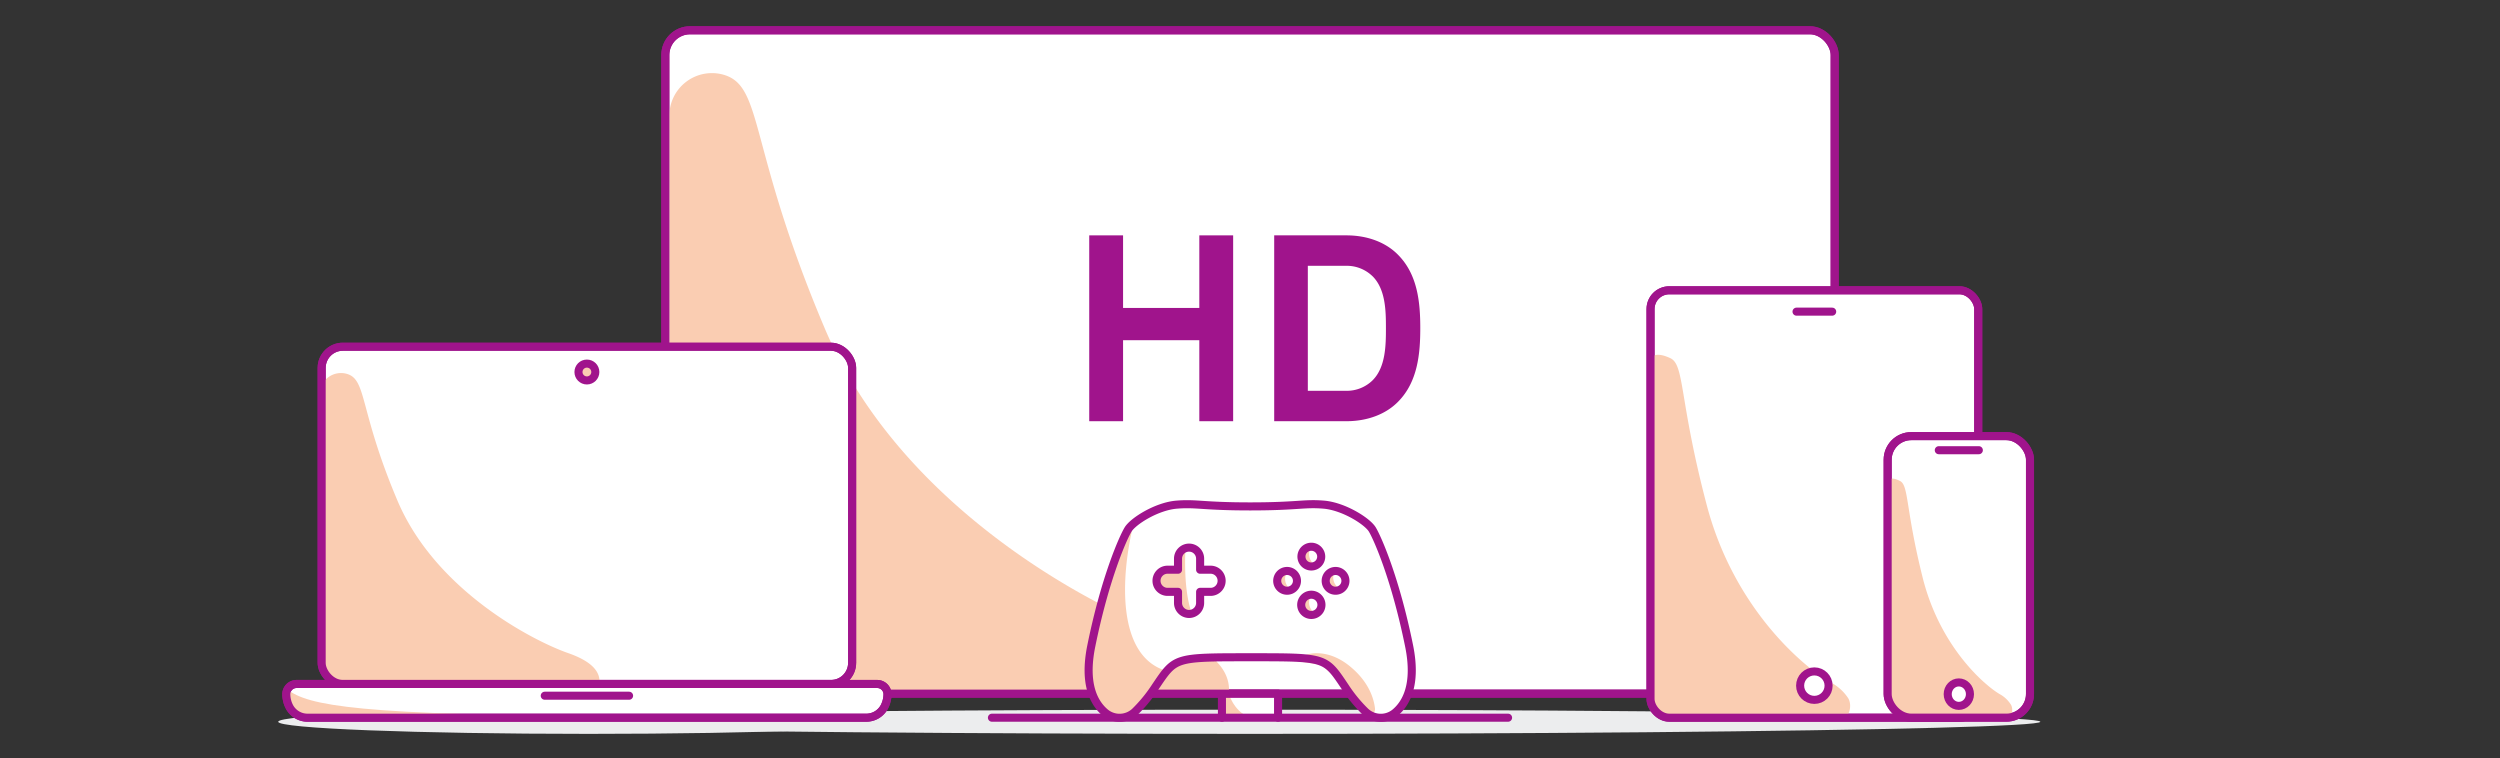 <svg xmlns="http://www.w3.org/2000/svg" width="620" height="188" viewBox="0 0 620 188"><rect x="0" y="0" width="620" height="188" fill="#333333" stroke="none"/><ellipse cx="310" cy="179" rx="196" ry="3" fill="#ecedee"/><ellipse cx="146" cy="179" rx="77" ry="3" fill="#ecedee"/><rect x="165" y="7.51" width="290" height="164.51" rx="6.13" fill="#fff" stroke="#a0148c" stroke-linecap="round" stroke-linejoin="round" stroke-width="2"/><polyline points="303.04 177.99 303.04 172 316.96 172 316.96 177.99" fill="#fff"/><path d="M304.84,172.37s1.87,5.61,6.51,5.62h-7.61l.26-6h1Z" fill="#facdb2"/><polyline points="303.04 177.99 303.04 172 316.96 172 316.96 177.99" fill="none" stroke="#a0148c" stroke-linecap="round" stroke-linejoin="round" stroke-width="2"/><line x1="246" y1="177.99" x2="374" y2="177.99" fill="none" stroke="#a0148c" stroke-linecap="round" stroke-linejoin="round" stroke-width="2"/><path d="M166,28.73v138.7c0,.7,2.88,4.23,3.59,4.23l133.93.75a1.29,1.29,0,0,0,1.28-1.31q0-8.58-15.55-14c-16.68-5.79-65.61-30.6-84.68-75.59s-15.21-60-25-62.94h0A10.56,10.56,0,0,0,166,28.73Z" fill="#facdb2" fill-rule="evenodd"/><rect x="165" y="7.51" width="290" height="164.51" rx="6.13" fill="none" stroke="#a0148c" stroke-linecap="round" stroke-linejoin="round" stroke-width="2"/><path d="M219.31,175.32h0a5.09,5.09,0,0,1-4.53,2.67H76.32a5.09,5.09,0,0,1-4.53-2.67h0a6.9,6.9,0,0,1-.79-3.21h0a2.55,2.55,0,0,1,2.61-2.48H217.49a2.55,2.55,0,0,1,2.61,2.49h0A6.89,6.89,0,0,1,219.31,175.32Z" fill="#fff"/><path d="M219.31,175.32h0a5.09,5.09,0,0,1-4.53,2.67H76.32a5.09,5.09,0,0,1-4.53-2.67h0a6.9,6.9,0,0,1-.79-3.21h0a2.55,2.55,0,0,1,2.61-2.48H217.49a2.55,2.55,0,0,1,2.61,2.49h0A6.89,6.89,0,0,1,219.31,175.32Z" fill="none" stroke="#a0148c" stroke-linecap="round" stroke-linejoin="round" stroke-width="2"/><rect x="79.77" y="85.99" width="131.56" height="83.64" rx="5.25" fill="#fff"/><rect x="79.77" y="85.99" width="131.56" height="83.64" rx="5.25" fill="none" stroke="#a0148c" stroke-linecap="round" stroke-miterlimit="10" stroke-width="2"/><path d="M71.21,170.94c5.17,4.06,17.27,6.5,84.44,6.69H78.86c-4.2,0-7.1-.1-7.12-2.06Z" fill="#facdb2"/><line x1="156.01" y1="172.54" x2="135.1" y2="172.54" fill="none" stroke="#a0148c" stroke-linecap="round" stroke-miterlimit="10" stroke-width="2"/><path d="M79.29,97.8v67.83c0,.35,2.4,3.62,2.75,3.62l66,.38a.65.65,0,0,0,.64-.66q0-4.29-7.77-7c-8.34-2.9-32.8-15.3-42.33-37.79S91,94.19,86.06,92.73h0A5.28,5.28,0,0,0,79.29,97.8Z" fill="#facdb2" fill-rule="evenodd"/><circle cx="145.55" cy="92.26" r="2.09" fill="#facdb2" stroke="#a0148c" stroke-linecap="round" stroke-miterlimit="10" stroke-width="2"/><rect x="79.77" y="85.99" width="131.56" height="83.64" rx="5.25" fill="none" stroke="#a0148c" stroke-linecap="round" stroke-miterlimit="10" stroke-width="2"/><path d="M219.31,175.32h0a5.09,5.09,0,0,1-4.53,2.67H76.32a5.09,5.09,0,0,1-4.53-2.67h0a6.9,6.9,0,0,1-.79-3.21h0a2.55,2.55,0,0,1,2.61-2.48H217.49a2.55,2.55,0,0,1,2.61,2.49h0A6.89,6.89,0,0,1,219.31,175.32Z" fill="none" stroke="#a0148c" stroke-linecap="round" stroke-linejoin="round" stroke-width="2"/><rect x="409.33" y="71.99" width="81.27" height="106" rx="4.66" fill="#fff"/><rect x="409.33" y="71.99" width="81.27" height="106" rx="4.66" fill="none" stroke="#a0148c" stroke-miterlimit="10" stroke-width="2"/><path d="M409.33,88.83V172.1c0,4.69,2.36,5.89,5.28,5.89H457c1.56,0,2.44-3,1.35-4.84a11.74,11.74,0,0,0-4.49-4c-6-3.35-23.69-17.74-30.57-43.82s-5.49-34.79-9-36.48Q410.68,87.14,409.33,88.83Z" fill="#facdb2" fill-rule="evenodd"/><line x1="445.54" y1="77.29" x2="454.38" y2="77.29" fill="none" stroke="#a0148c" stroke-linecap="round" stroke-miterlimit="10" stroke-width="2"/><rect x="409.33" y="71.99" width="81.27" height="106" rx="4.66" fill="none" stroke="#a0148c" stroke-linecap="round" stroke-miterlimit="10" stroke-width="2"/><circle cx="449.96" cy="170.04" r="3.53" fill="#fff" stroke="#a0148c" stroke-linecap="round" stroke-miterlimit="10" stroke-width="2"/><rect x="468.14" y="108.16" width="35.3" height="69.82" rx="5.86" fill="#fff"/><rect x="468.14" y="108.16" width="35.3" height="69.82" rx="5.86" fill="none" stroke="#a0148c" stroke-miterlimit="10" stroke-width="2"/><path d="M468.14,119.25v53.17c0,3.09,2.85,5.55,4.67,5.55h25.07c1,0,1.52-2,.84-3.19a7.55,7.55,0,0,0-2.8-2.64c-3.76-2.21-14.79-11.69-19.09-28.86s-3.43-22.92-5.64-24C469.72,118.51,468.7,118.51,468.14,119.25Z" fill="#facdb2" fill-rule="evenodd"/><line x1="480.82" y1="111.65" x2="490.75" y2="111.65" fill="none" stroke="#a0148c" stroke-linecap="round" stroke-miterlimit="10" stroke-width="2"/><rect x="468.14" y="108.16" width="35.3" height="69.82" rx="5.86" fill="none" stroke="#a0148c" stroke-linecap="round" stroke-miterlimit="10" stroke-width="2"/><ellipse cx="485.79" cy="172.15" rx="2.76" ry="2.91" fill="#fff" stroke="#a0148c" stroke-linecap="round" stroke-miterlimit="10" stroke-width="2"/><path d="M297.43,104.46V84.37H278.52v20.09h-8.39V58.37h8.39v18h18.91v-18h8.39v46.09Z" fill="#a0148c"/><path d="M346.83,99.52c-3.05,3.18-7.67,4.94-12.93,4.94H316V58.37H333.9c5.26,0,9.88,1.75,12.93,4.94,4.75,4.88,5.4,11.7,5.4,18.07S351.58,94.64,346.83,99.52Zm-6.43-31a9.13,9.13,0,0,0-6.5-2.6h-9.56v31h9.56a9.13,9.13,0,0,0,6.5-2.6c3.25-3.25,3.31-8.71,3.31-12.94S343.65,71.76,340.4,68.51Z" fill="#a0148c"/><path d="M310.05,163c18.94,0,18.55-.05,23.51,7.32a36,36,0,0,0,5,6.12,5.58,5.58,0,0,0,7.36.36c2.73-2.24,5.49-6.92,3.55-16.55-3.41-16.85-7.89-26.88-9.14-28.94s-7.13-5.76-12.08-6.16-6.36.44-18.2.44-13.24-.83-18.2-.44-10.82,4.09-12.08,6.16-5.73,12.09-9.14,28.94c-1.94,9.63.82,14.31,3.55,16.55a5.58,5.58,0,0,0,7.36-.36,36.45,36.45,0,0,0,5-6.12C291.5,163,291.1,163,310.05,163Z" fill="#fff"/><path d="M294,135.86c-.81.82-.82,1.84-1.25,3.47s-2.16,1.65-3,1.65-3.55,1.78-3.55,3.44,2.69,2.37,4.15,2.43,2,.51,2.41,3.17a3.61,3.61,0,0,0,1.36,2.34,1,1,0,0,0,1.47-.17C293.77,147.21,293.8,139.82,294,135.86Z" fill="#facdb2"/><path d="M319.07,142.08l-.12-.86s-5.2,3.16.79,5.54l-.14-1A3.16,3.16,0,0,1,319.07,142.08Z" fill="#facdb2"/><path d="M330.89,142l-.19-.85s-4.93,3.57,1.23,5.46l-.21-1A3.16,3.16,0,0,1,330.89,142Z" fill="#facdb2"/><path d="M324.9,148.15l-.19-.84s-4.94,3.56,1.22,5.46l-.21-1A3.16,3.16,0,0,1,324.9,148.15Z" fill="#facdb2"/><path d="M324.9,136.16l-.19-.84s-4.94,3.55,1.22,5.46l-.21-1A3.16,3.16,0,0,1,324.9,136.16Z" fill="#facdb2"/><path d="M324.24,163.34s4.69-1.84,10.29,3c4.15,3.55,5.22,7.3,5.47,9.42a.55.55,0,0,1-1,.4l-6.56-8.44-4.32-3.78Z" fill="#facdb2" stroke="#facdb2" stroke-miterlimit="10" stroke-width="2"/><path d="M289,166.3c-12-3.82-11.15-23.06-7.87-36.45A26.6,26.6,0,0,0,278,135c-2.24,5.32-9,28.59-8,32.94s3.59,10.25,8.29,10.1c3.42-.11,10-8.9,11.5-11.49Z" fill="#facdb2"/><path d="M300.38,141.29h-2.75v-2.74a2.74,2.74,0,1,0-5.48,0v2.74H289.4a2.75,2.75,0,0,0,0,5.49h2.75v2.74a2.74,2.74,0,0,0,5.48,0v-2.74h2.75a2.75,2.75,0,0,0,0-5.49Z" fill="none" stroke="#a0148c" stroke-linecap="round" stroke-linejoin="round" stroke-width="2"/><path d="M325.21,148.49A1.51,1.51,0,1,1,323.7,150a1.52,1.52,0,0,1,1.51-1.51m0-2a3.51,3.51,0,1,0,3.51,3.51,3.51,3.51,0,0,0-3.51-3.51Z" fill="#a0148c"/><path d="M325.21,136.59a1.45,1.45,0,1,1-1.45,1.45,1.45,1.45,0,0,1,1.45-1.45m0-2a3.45,3.45,0,1,0,3.45,3.45,3.46,3.46,0,0,0-3.45-3.45Z" fill="#a0148c"/><path d="M331.22,142.6a1.45,1.45,0,1,1-1.45,1.45,1.45,1.45,0,0,1,1.45-1.45m0-2a3.45,3.45,0,1,0,3.45,3.45,3.46,3.46,0,0,0-3.45-3.45Z" fill="#a0148c"/><path d="M319.2,142.6a1.45,1.45,0,1,1-1.45,1.45,1.45,1.45,0,0,1,1.45-1.45m0-2a3.45,3.45,0,1,0,3.45,3.45,3.46,3.46,0,0,0-3.45-3.45Z" fill="#a0148c"/><path d="M310.05,163c18.94,0,18.55-.05,23.51,7.32a36,36,0,0,0,5,6.12,5.58,5.58,0,0,0,7.36.36c2.73-2.24,5.49-6.92,3.55-16.55-3.41-16.85-7.89-26.88-9.14-28.94s-7.13-5.76-12.08-6.16-6.36.44-18.2.44-13.24-.83-18.2-.44-10.82,4.09-12.08,6.16-5.73,12.09-9.14,28.94c-1.94,9.63.82,14.31,3.55,16.55a5.58,5.58,0,0,0,7.36-.36,36.45,36.45,0,0,0,5-6.12C291.5,163,291.1,163,310.05,163Z" fill="none" stroke="#a0148c" stroke-linecap="round" stroke-linejoin="round" stroke-width="2"/></svg>